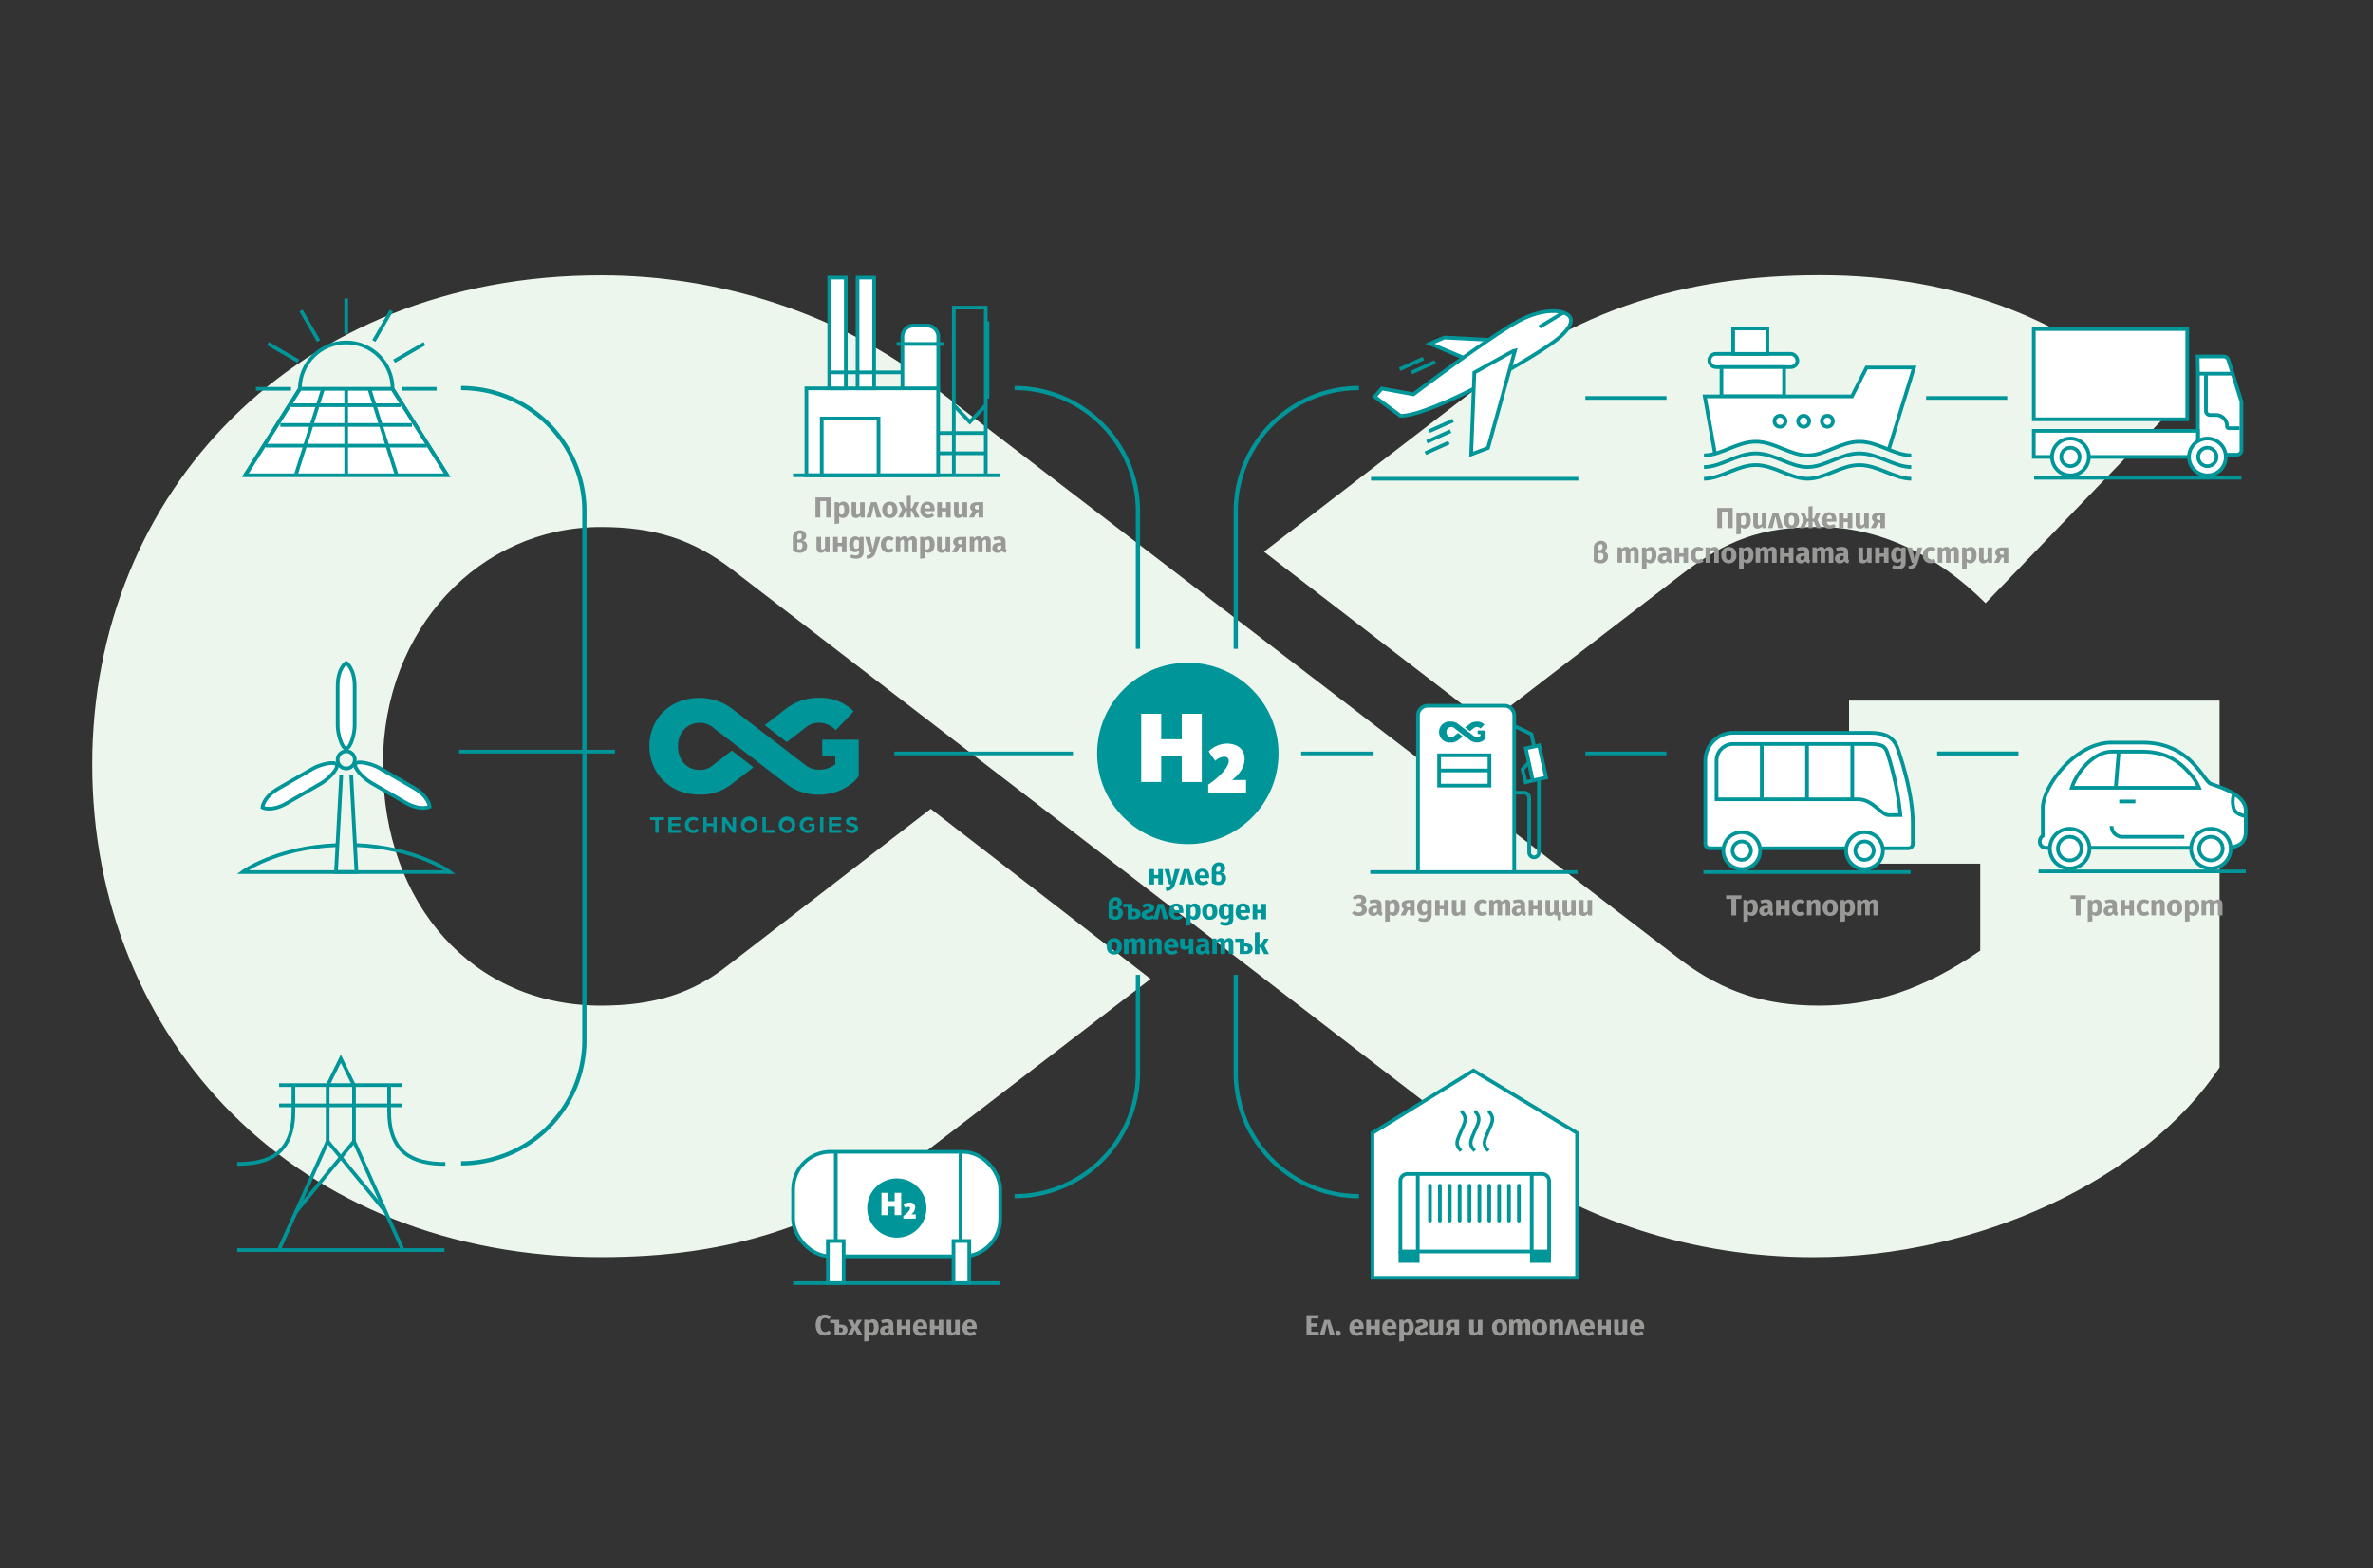 <?xml version="1.0" encoding="UTF-8"?> <svg xmlns="http://www.w3.org/2000/svg" viewBox="0 0 900.61 595.28"><rect x="0" y="0" width="900.61" height="595.28" fill="#333333" stroke="none"/> <defs> <style>.cls-1{fill:#edf6ed;}.cls-2,.cls-3,.cls-4{fill:none;}.cls-2,.cls-4,.cls-5,.cls-8,.cls-9{stroke:#009598;}.cls-2,.cls-4,.cls-5,.cls-8{stroke-miterlimit:10;}.cls-2{stroke-width:1.62px;}.cls-4,.cls-5,.cls-9{stroke-width:1.4px;}.cls-5,.cls-7,.cls-8,.cls-9{fill:#fff;}.cls-6{fill:#009598;}.cls-8{stroke-width:1.3px;}.cls-9{stroke-linecap:round;stroke-linejoin:round;}.cls-10{fill:#999998;}</style> </defs> <title>prilojenie-na-vodorod</title> <g id="Layer_1" data-name="Layer 1"> <path class="cls-1" d="M691,104.43c-52.48,0-92.85,13.46-132.55,44.41L479.72,209.4l84.78,65.26,72.66-55.84C655.33,204.69,668.79,200,690.32,200c22.2,0,44.4,10.09,63.24,28.93l69.3-72C788.55,121.93,742.8,104.43,691,104.43ZM638.51,364.82,352.56,145.48c-34.32-26.24-78.72-41-124.48-41C112.36,104.43,35,187.19,35,290.14c0,104.28,77.38,187,193.1,187,49.12,0,86.8-12.11,124.48-41l84.1-64.59L353.23,307l-76.7,59.21c-13.46,10.76-28.26,15.47-48.45,15.47-48.44,0-82.76-38.35-82.76-91.5,0-51.81,37-90.16,82.76-90.16,20.19,0,35,4.71,49.79,16.14l288.65,222c33,24.89,76,39,121.78,39,62.57,0,125.82-29.6,154.08-72V265.91H701.76v61.9h49.78v33c-21.53,14.8-40.37,20.86-61.22,20.86S654,376.26,638.51,364.82Z"></path> <path class="cls-2" d="M385.07,454a46.8,46.8,0,0,0,46.8-46.8V370"></path> <path class="cls-2" d="M385.07,147.28a46.8,46.8,0,0,1,46.8,46.8v52.19"></path> <path class="cls-2" d="M515.76,454A46.8,46.8,0,0,1,469,407.21V370"></path> <path class="cls-2" d="M515.76,147.28A46.8,46.8,0,0,0,469,194.08v52.19"></path> <rect class="cls-3" x="90.02" y="395.79" width="78.67" height="78.67"></rect> <path class="cls-4" d="M168.69,474.45H90"></path> <polyline class="cls-4" points="152.87 474.45 134.35 433.18 134.35 411.95 129.35 401.82 124.36 411.95 124.36 433.18 105.83 474.45"></polyline> <line class="cls-4" x1="105.93" y1="411.84" x2="152.65" y2="411.84"></line> <line class="cls-4" x1="105.93" y1="419.53" x2="152.65" y2="419.53"></line> <path class="cls-4" d="M111.36,411.84v9.78c0,15.92-8.81,20.15-21.34,20.15"></path> <path class="cls-4" d="M147.68,411.84v9.78c0,15.92,8.8,20.15,21.34,20.15"></path> <line class="cls-4" x1="146.34" y1="459.91" x2="124.35" y2="433.18"></line> <line class="cls-4" x1="134.35" y1="433.18" x2="112.36" y2="459.91"></line> <rect class="cls-3" x="92.07" y="103.04" width="78.67" height="78.67"></rect> <circle class="cls-4" cx="131.4" cy="147.57" r="17.6"></circle> <line class="cls-4" x1="131.4" y1="126.61" x2="131.4" y2="113.29"></line> <line class="cls-4" x1="120.92" y1="129.41" x2="114.26" y2="117.88"></line> <line class="cls-4" x1="113.24" y1="137.09" x2="101.71" y2="130.43"></line> <line class="cls-4" x1="110.44" y1="147.57" x2="97.12" y2="147.57"></line> <line class="cls-4" x1="165.69" y1="147.57" x2="152.37" y2="147.57"></line> <line class="cls-4" x1="161.1" y1="130.43" x2="149.56" y2="137.09"></line> <line class="cls-4" x1="148.55" y1="117.88" x2="141.89" y2="129.41"></line> <polygon class="cls-5" points="148.97 147.57 113.8 147.57 93.07 180.38 169.74 180.38 148.97 147.57"></polygon> <line class="cls-4" x1="110.44" y1="153.8" x2="152.11" y2="153.8"></line> <line class="cls-4" x1="113.8" y1="147.57" x2="93.07" y2="180.38"></line> <line class="cls-4" x1="122.6" y1="147.57" x2="112.24" y2="180.38"></line> <line class="cls-4" x1="131.39" y1="147.57" x2="131.4" y2="180.38"></line> <line class="cls-4" x1="140.18" y1="147.57" x2="150.57" y2="180.38"></line> <line class="cls-4" x1="169.74" y1="180.38" x2="148.97" y2="147.57"></line> <line class="cls-4" x1="100.79" y1="169.16" x2="162" y2="169.16"></line> <line class="cls-4" x1="106.4" y1="161.29" x2="156.38" y2="161.29"></line> <line class="cls-4" x1="174.24" y1="285.27" x2="233.4" y2="285.27"></line> <line class="cls-4" x1="339.42" y1="285.96" x2="407.2" y2="285.96"></line> <line class="cls-4" x1="493.83" y1="285.96" x2="521.32" y2="285.96"></line> <rect class="cls-3" x="300.97" y="408.32" width="78.67" height="78.67"></rect> <path class="cls-4" d="M379.64,487H301"></path> <rect class="cls-5" x="301.01" y="437.16" width="78.6" height="39.69" rx="14.17"></rect> <circle class="cls-6" cx="340.37" cy="458.5" r="11.24"></circle> <path class="cls-7" d="M334.54,452.73H337v3.16h2.55v-3.16h2.48v8.46h-2.48V458H337v3.2h-2.48Z"></path> <path class="cls-7" d="M342.84,461.51c1.52-1,2.55-2.23,2.55-2.93,0-.27-.13-.53-.6-.53a1.76,1.76,0,0,0-1.07.51l-.82-1.16a3.3,3.3,0,0,1,2.26-1,1.94,1.94,0,0,1,2.19,1.88,3.38,3.38,0,0,1-1.57,2.64h1.75v1.61h-4.69Z"></path> <rect class="cls-5" x="314.2" y="471.01" width="5.99" height="15.97"></rect> <rect class="cls-5" x="361.88" y="471.01" width="5.99" height="15.97"></rect> <line class="cls-4" x1="317.2" y1="437.19" x2="317.2" y2="470.45"></line> <line class="cls-4" x1="364.56" y1="437.19" x2="364.56" y2="470.45"></line> <rect class="cls-3" x="300.97" y="102" width="78.67" height="78.67"></rect> <path class="cls-5" d="M342.49,147.77v-20a4.21,4.21,0,0,1,4.2-4.19h5.21a4.21,4.21,0,0,1,4.2,4.19v20Z"></path> <line class="cls-5" x1="340.27" y1="130.55" x2="358.47" y2="130.55"></line> <rect class="cls-5" x="306.05" y="147.4" width="50" height="32.99"></rect> <polygon class="cls-4" points="374.12 153.8 368.06 160.15 361.99 153.8 361.99 116.74 374.12 116.74 374.12 153.8"></polygon> <line class="cls-4" x1="356.1" y1="164.35" x2="374.12" y2="164.35"></line> <line class="cls-4" x1="356.1" y1="172.04" x2="374.12" y2="172.04"></line> <line class="cls-4" x1="361.99" y1="153.8" x2="361.99" y2="180.66"></line> <line class="cls-4" x1="374.12" y1="153.8" x2="374.12" y2="180.66"></line> <rect class="cls-5" x="314.72" y="105.34" width="6.29" height="42.06"></rect> <rect class="cls-5" x="325.46" y="105.34" width="6.29" height="42.06"></rect> <line class="cls-5" x1="314.72" y1="141.33" x2="342.49" y2="141.33"></line> <rect class="cls-5" x="311.87" y="158.84" width="21.55" height="21.55"></rect> <line class="cls-5" x1="379.64" y1="180.39" x2="300.97" y2="180.39"></line> <rect class="cls-3" x="520.07" y="252.3" width="78.67" height="78.67"></rect> <path class="cls-4" d="M584.05,295.11V323.4h0a1.85,1.85,0,1,1-3.69,0V302.72a1.85,1.85,0,0,0-1.85-1.85h-4.84"></path> <polyline class="cls-4" points="573.66 275.04 581.22 278.64 582.6 285.03"></polyline> <path class="cls-4" d="M580.92,288.76c-.12,0-3.09,3.24-3.09,3.24l1.21,4.88,3.51-.82"></path> <polygon class="cls-5" points="581.71 296.23 579.07 284.04 584.13 282.93 586.78 295.11 581.71 296.23"></polygon> <path class="cls-5" d="M538.15,331V271.55a3.7,3.7,0,0,1,3.69-3.69H571a3.7,3.7,0,0,1,3.69,3.69V331"></path> <rect class="cls-4" x="546.18" y="286.67" width="19.11" height="11.5"></rect> <line class="cls-4" x1="546.18" y1="292.42" x2="565.29" y2="292.42"></line> <path class="cls-6" d="M560.56,273.88a4.35,4.35,0,0,0-2.82.94l-1.67,1.29,1.8,1.39,1.55-1.19a1.61,1.61,0,0,1,1.13-.4,1.88,1.88,0,0,1,1.34.62l1.47-1.54A3.81,3.81,0,0,0,560.56,273.88Zm-1.11,5.53-6.08-4.66a4.36,4.36,0,0,0-2.65-.87,4,4,0,1,0,0,7.92,4.07,4.07,0,0,0,2.65-.87l1.79-1.37-1.78-1.38-1.63,1.26a1.52,1.52,0,0,1-1,.33,1.79,1.79,0,0,1-1.76-1.94,1.82,1.82,0,0,1,1.76-1.92,1.61,1.61,0,0,1,1.06.34l6.14,4.72a4.28,4.28,0,0,0,2.58.83,4.08,4.08,0,0,0,3.28-1.53v-3h-3v1.32h1.06v.7a2.23,2.23,0,0,1-1.3.44A1.67,1.67,0,0,1,559.45,279.41Z"></path> <path class="cls-4" d="M598.74,331H520.07"></path> <rect class="cls-3" x="520.34" y="103.04" width="78.67" height="78.67"></rect> <path class="cls-4" d="M599,181.71H520.34"></path> <polygon class="cls-5" points="570.23 129.26 548.17 128.1 542.7 130.43 557.68 136.72 570.23 129.26"></polygon> <path class="cls-5" d="M536.42,149.65l-12-2.19-2.7,3.11,9.78,7.26c12.54,0,53.58-23.67,60.63-30,3-2.72,5-5.53,3.67-7.59-1.75-2.69-9.82-3.58-19.42,1.56C565.67,127.54,536.42,149.65,536.42,149.65Z"></path> <path class="cls-5" d="M575,132.93c-.46.06-15.44,8.46-15.44,8.46l-1.21,31.05,6.39-2.41Z"></path> <line class="cls-5" x1="593.31" y1="118.65" x2="584.32" y2="124.09"></line> <line class="cls-5" x1="544.69" y1="137.34" x2="535.7" y2="141.39"></line> <line class="cls-5" x1="540.19" y1="136.09" x2="531.2" y2="140.14"></line> <line class="cls-5" x1="551.46" y1="159.6" x2="542.46" y2="163.64"></line> <line class="cls-5" x1="550.53" y1="163.64" x2="541.54" y2="167.69"></line> <line class="cls-5" x1="549.93" y1="167.98" x2="540.94" y2="172.03"></line> <line class="cls-4" x1="374.76" y1="121.92" x2="374.76" y2="151.26"></line> <path class="cls-2" d="M175,147.28a46.8,46.8,0,0,1,46.8,46.8V394.73A46.8,46.8,0,0,1,175,441.54"></path> <rect class="cls-3" x="246.44" y="250.13" width="79.46" height="79.46"></rect> <path class="cls-6" d="M311,264.86a19.84,19.84,0,0,0-13,4.37l-7.75,6,8.35,6.43,7.15-5.5a7.49,7.49,0,0,1,5.23-1.85,8.88,8.88,0,0,1,6.22,2.84L324,270A17.64,17.64,0,0,0,311,264.86Zm-5.16,25.63L277.7,268.9a20.32,20.32,0,0,0-12.25-4c-11.39,0-19,8.15-19,18.28s7.62,18.41,19,18.41a18.77,18.77,0,0,0,12.25-4l8.28-6.36-8.22-6.36-7.54,5.83a7.12,7.12,0,0,1-4.77,1.52c-4.77,0-8.15-3.77-8.15-9s3.65-8.87,8.15-8.87a7.42,7.42,0,0,1,4.9,1.58l28.4,21.86a20,20,0,0,0,12,3.84c6.16,0,12.38-2.92,15.16-7.09V280.75H312.06v6.1H317v3.24a10.11,10.11,0,0,1-6,2.05A8,8,0,0,1,305.84,290.49Z"></path> <path class="cls-6" d="M248.67,311.26h-2v-1.1H252v1.1h-2v4.83h-1.28Z"></path> <path class="cls-6" d="M253.65,310.16h4.64v1.1h-3.36v1.21h3.18v1.09h-3.18V315h3.48v1.09h-4.76Z"></path> <path class="cls-6" d="M259.94,313.12a3,3,0,0,1,3.13-3.05,3.1,3.1,0,0,1,2.07.75l-.78.86a1.82,1.82,0,0,0-1.22-.44,1.9,1.9,0,0,0-.05,3.79,1.88,1.88,0,0,0,1.42-.61l.8.9a3.2,3.2,0,0,1-2.24.87A3,3,0,0,1,259.94,313.12Z"></path> <path class="cls-6" d="M266.93,310.16h1.28v2.32h2.54v-2.32H272v5.93h-1.28v-2.51h-2.54v2.51h-1.28Z"></path> <path class="cls-6" d="M274.12,310.16h1.23l2,2.82c.33.45.7,1.09.7,1.09v-3.91h1.28v5.93h-1.23l-2-2.7c-.39-.54-.76-1.17-.76-1.17v3.87h-1.28Z"></path> <path class="cls-6" d="M281.24,313.13a3.14,3.14,0,1,1,3.14,3.06A3,3,0,0,1,281.24,313.13Zm4.94,0a1.8,1.8,0,1,0-1.79,1.9A1.81,1.81,0,0,0,286.18,313.13Z"></path> <path class="cls-6" d="M289.39,310.16h1.28V315h3.43v1.09h-4.71Z"></path> <path class="cls-6" d="M295.55,313.13a3.14,3.14,0,1,1,3.13,3.06A3,3,0,0,1,295.55,313.13Zm4.94,0a1.81,1.81,0,1,0-1.8,1.9A1.81,1.81,0,0,0,300.49,313.13Z"></path> <path class="cls-6" d="M303.48,313.13a3,3,0,0,1,3.13-3.06,3.25,3.25,0,0,1,2.11.76l-.8.87a1.89,1.89,0,1,0-1.28,3.33,1.85,1.85,0,0,0,1.36-.59v-.87h-1v-.93h2.17v2.3a3.17,3.17,0,0,1-5.69-1.81Z"></path> <path class="cls-6" d="M311.23,310.16h1.28v5.93h-1.28Z"></path> <path class="cls-6" d="M314.6,310.16h4.64v1.1h-3.36v1.21h3.19v1.09h-3.19V315h3.49v1.09H314.6Z"></path> <path class="cls-6" d="M320.85,315.39l.46-1a3.09,3.09,0,0,0,1.95.65c.5,0,1.1-.23,1.1-.7s-.53-.57-1.05-.7c-1.11-.26-2.25-.63-2.25-1.87s1.07-1.71,2.2-1.71a3.76,3.76,0,0,1,2.17.63l-.47,1a3.15,3.15,0,0,0-1.7-.47c-.31,0-.89.12-.89.56s.43.53,1,.66c1.05.25,2.32.64,2.32,1.91s-1.25,1.84-2.44,1.84A3.48,3.48,0,0,1,320.85,315.39Z"></path> <line class="cls-4" x1="601.7" y1="285.96" x2="632.47" y2="285.96"></line> <line class="cls-4" x1="735.22" y1="285.96" x2="765.98" y2="285.96"></line> <line class="cls-4" x1="601.7" y1="151.04" x2="632.47" y2="151.04"></line> <line class="cls-4" x1="731.02" y1="151.04" x2="761.79" y2="151.04"></line> <circle class="cls-6" cx="450.81" cy="285.96" r="34.42"></circle> <path class="cls-7" d="M433.11,270.9h7.6v9.68h7.8V270.9h7.6v25.92h-7.6V287h-7.8v9.8h-7.6Z"></path> <path class="cls-7" d="M458.55,297.82c4.64-3.12,7.8-6.84,7.8-9,0-.8-.4-1.6-1.84-1.6a5.37,5.37,0,0,0-3.28,1.56l-2.52-3.56a10.16,10.16,0,0,1,6.92-3c3.2,0,6.72,1.56,6.72,5.76,0,3.08-1.84,5.88-4.8,8.08h5.36V301H458.55Z"></path> <path class="cls-6" d="M439.58,333.38H438v2.33h-1.74v-5.85H438v2.24h1.6v-2.24h1.74v5.85h-1.74Z"></path> <path class="cls-6" d="M445.9,335.72a3.26,3.26,0,0,1-3.29,2.43l-.19-1.22c1.15-.15,1.56-.48,1.88-1.22h-.59l-1.78-5.85h1.84l1.05,4.73,1.14-4.73h1.8Z"></path> <path class="cls-6" d="M449.27,329.86h2.06l1.88,5.85h-1.89l-1-4.53-1.08,4.53h-1.77Z"></path> <path class="cls-6" d="M458.89,333.3h-3.61c.11,1,.61,1.33,1.32,1.33a2.41,2.41,0,0,0,1.4-.52l.71,1a3.59,3.59,0,0,1-2.27.81,2.76,2.76,0,0,1-2.94-3.08c0-1.75,1-3.13,2.73-3.13s2.69,1.1,2.69,3C458.92,332.86,458.91,333.12,458.89,333.3Zm-1.67-1.13c0-.79-.26-1.34-1-1.34s-.91.36-1,1.42h2Z"></path> <path class="cls-6" d="M465.32,333.32a2.59,2.59,0,0,1-2.86,2.57,4.66,4.66,0,0,1-2.55-.75v-5a2.6,2.6,0,0,1,2.66-2.82,2.21,2.21,0,0,1,2.41,2.14,1.8,1.8,0,0,1-1.63,1.83A1.89,1.89,0,0,1,465.32,333.32Zm-3.74-3.4v.92h.68c.66,0,1-.42,1-1.22s-.26-1-.76-1S461.58,329,461.58,329.92Zm2,3.32c0-1-.44-1.29-1.2-1.29h-.78v2.47a2.14,2.14,0,0,0,.89.2C463.12,334.62,463.56,334.19,463.56,333.24Z"></path> <path class="cls-6" d="M426.15,346.52a2.59,2.59,0,0,1-2.86,2.57,4.66,4.66,0,0,1-2.55-.75v-5a2.59,2.59,0,0,1,2.66-2.81,2.2,2.2,0,0,1,2.41,2.13,1.8,1.8,0,0,1-1.63,1.83A1.89,1.89,0,0,1,426.15,346.52Zm-3.74-3.4V344h.68c.66,0,1-.42,1-1.22s-.26-1-.76-1S422.41,342.21,422.41,343.12Zm2,3.32c0-1-.44-1.29-1.2-1.29h-.78v2.47a2.15,2.15,0,0,0,.9.2C424,347.82,424.39,347.39,424.39,346.44Z"></path> <path class="cls-6" d="M432.89,346.9c0,1.35-1.06,2-2.48,2H428v-4.6h-1.69v-1.25h3.43v1.81h.42C432.08,344.88,432.89,345.59,432.89,346.9Zm-1.77,0c0-.57-.25-.88-1-.88h-.39v1.77h.48A.79.79,0,0,0,431.12,346.87Z"></path> <path class="cls-6" d="M438,344.66c0,1-.6,1.43-1.76,1.76s-1.2.48-1.2.86.32.57.77.57a2.61,2.61,0,0,0,1.53-.56l.84.93a3.6,3.6,0,0,1-2.43.87c-1.41,0-2.5-.71-2.5-1.89s.68-1.51,1.84-1.84,1.16-.46,1.16-.79-.21-.45-.68-.45a2.72,2.72,0,0,0-1.46.44l-.64-1a3.8,3.8,0,0,1,2.28-.71C437.15,342.88,438,343.66,438,344.66Z"></path> <path class="cls-6" d="M439.46,343.06h2.06l1.88,5.85h-1.89l-1-4.53-1.08,4.53h-1.77Z"></path> <path class="cls-6" d="M449.08,346.5h-3.61c.11,1,.6,1.33,1.32,1.33a2.41,2.41,0,0,0,1.4-.52l.71,1a3.59,3.59,0,0,1-2.28.81,2.76,2.76,0,0,1-2.93-3.08c0-1.75.95-3.13,2.73-3.13s2.69,1.1,2.69,3C449.11,346.06,449.1,346.32,449.08,346.5Zm-1.67-1.13c0-.79-.26-1.34-1-1.34s-.91.37-1,1.42h2Z"></path> <path class="cls-6" d="M455.58,346c0,1.8-.88,3.12-2.32,3.12a1.84,1.84,0,0,1-1.42-.6v2.67l-1.74.19v-8.29h1.53l.09.65a2.11,2.11,0,0,1,1.68-.83C454.91,342.88,455.58,344.08,455.58,346Zm-1.81,0c0-1.45-.35-1.84-.93-1.84a1.21,1.21,0,0,0-1,.68v2.47a1,1,0,0,0,.88.52C453.37,347.82,453.77,347.3,453.77,346Z"></path> <path class="cls-6" d="M462,346a2.78,2.78,0,0,1-2.86,3.1c-1.77,0-2.86-1.14-2.86-3.11a2.78,2.78,0,0,1,2.86-3.1C460.93,342.88,462,344,462,346Zm-3.91,0c0,1.3.35,1.84,1.05,1.84s1.06-.56,1.06-1.83-.35-1.84-1.06-1.84S458.09,344.71,458.09,346Z"></path> <path class="cls-6" d="M468.06,343.06v5.63c0,1.79-1.07,2.66-2.9,2.66a4.56,4.56,0,0,1-2.26-.57l.53-1.08a3.54,3.54,0,0,0,1.58.37c.91,0,1.32-.35,1.32-1.18v-.73a1.9,1.9,0,0,1-1.52.71c-1.5,0-2.25-1.23-2.25-3s.95-3,2.35-3a2,2,0,0,1,1.55.69l.1-.51Zm-1.73,3.9v-2.32a1.24,1.24,0,0,0-.95-.5c-.63,0-1,.53-1,1.73s.39,1.73,1,1.73A1.17,1.17,0,0,0,466.33,347Z"></path> <path class="cls-6" d="M474.4,346.5h-3.61c.11,1,.61,1.33,1.32,1.33a2.39,2.39,0,0,0,1.4-.52l.71,1a3.59,3.59,0,0,1-2.27.81A2.76,2.76,0,0,1,469,346c0-1.75,1-3.13,2.73-3.13s2.69,1.1,2.69,3C474.43,346.06,474.42,346.32,474.4,346.5Zm-1.67-1.13c0-.79-.26-1.34-1-1.34s-.91.37-1,1.42h2Z"></path> <path class="cls-6" d="M478.77,346.58h-1.61v2.33h-1.74v-5.85h1.74v2.24h1.61v-2.24h1.74v5.85h-1.74Z"></path> <path class="cls-6" d="M425.74,359.19a2.78,2.78,0,0,1-2.86,3.1c-1.78,0-2.86-1.14-2.86-3.11a2.78,2.78,0,0,1,2.86-3.1C424.66,356.08,425.74,357.22,425.74,359.19Zm-3.92,0c0,1.3.35,1.84,1.06,1.84s1.05-.57,1.05-1.83-.35-1.84-1.05-1.84S421.82,357.91,421.82,359.18Z"></path> <path class="cls-6" d="M434.54,357.84v4.26H432.8v-4c0-.61-.22-.78-.49-.78s-.63.28-.89.76v4h-1.73v-4c0-.61-.24-.78-.5-.78s-.64.28-.89.76v4h-1.74v-5.84h1.51l.13.7a2,2,0,0,1,1.69-.88,1.4,1.4,0,0,1,1.38.92,2,2,0,0,1,1.75-.92C433.92,356.08,434.54,356.73,434.54,357.84Z"></path> <path class="cls-6" d="M440.85,357.84v4.26h-1.74v-4c0-.61-.21-.78-.55-.78s-.71.28-1,.76v4h-1.74v-5.84h1.51l.13.71a2.18,2.18,0,0,1,1.78-.89A1.55,1.55,0,0,1,440.85,357.84Z"></path> <path class="cls-6" d="M447.19,359.7h-3.61c.11,1,.6,1.33,1.32,1.33a2.41,2.41,0,0,0,1.4-.52l.71,1a3.59,3.59,0,0,1-2.28.81,2.76,2.76,0,0,1-2.93-3.08c0-1.75.95-3.13,2.72-3.13s2.7,1.1,2.7,3C447.22,359.26,447.21,359.52,447.19,359.7Zm-1.68-1.13c0-.79-.25-1.34-.94-1.34s-.92.36-1,1.42h1.94Z"></path> <path class="cls-6" d="M452.92,356.26v5.84h-1.74v-2.18a2.57,2.57,0,0,1-1.63.56c-1.15,0-1.68-.72-1.68-1.82v-2.4h1.74v2.18c0,.56.22.75.59.75a1.54,1.54,0,0,0,1-.37v-2.56Z"></path> <path class="cls-6" d="M459.29,361.13l-.37,1.13a1.5,1.5,0,0,1-1.41-.84,2,2,0,0,1-1.76.87,1.76,1.76,0,0,1-1.9-1.82c0-1.28,1-2,2.74-2h.59v-.26c0-.69-.27-.9-1-.9a5.17,5.17,0,0,0-1.52.31l-.4-1.14a6.49,6.49,0,0,1,2.2-.43c1.69,0,2.42.71,2.42,2.07v2.26C458.89,360.86,459,361,459.29,361.13Zm-2.11-.63v-1.05h-.42c-.8,0-1.17.28-1.17.86s.24.74.67.74A1,1,0,0,0,457.18,360.5Z"></path> <path class="cls-6" d="M468.08,357.84v4.26h-1.74v-4c0-.61-.22-.78-.49-.78s-.63.28-.89.76v4h-1.74v-4c0-.61-.23-.78-.49-.78s-.64.28-.89.76v4H460.1v-5.84h1.51l.13.7a2,2,0,0,1,1.69-.88,1.4,1.4,0,0,1,1.38.92,2,2,0,0,1,1.75-.92C467.46,356.08,468.08,356.73,468.08,357.84Z"></path> <path class="cls-6" d="M475.39,360.1c0,1.34-1.06,2-2.48,2H470.5v-4.59h-1.69v-1.25h3.43v1.81h.42C474.59,358.08,475.39,358.79,475.39,360.1Zm-1.77,0c0-.57-.24-.88-1-.88h-.39V361h.49A.79.79,0,0,0,473.62,360.07Z"></path> <path class="cls-6" d="M479.91,359l1.68,3.13h-1.83l-1.28-2.5H478v2.5h-1.73v-8.16l1.73-.17v4.77h.55l1.26-2.28h1.67Z"></path> <rect class="cls-3" x="647.28" y="252.3" width="78.67" height="78.67"></rect> <path class="cls-4" d="M725.14,331H646.47"></path> <path class="cls-5" d="M647.21,320.29V288.67a10.56,10.56,0,0,1,10.53-10.53h51.53c5.71,0,9.32,1.15,11.07,6.31s5.61,17.6,5.61,27.81v8a1.7,1.7,0,0,1-1.71,1.71H648.91A1.7,1.7,0,0,1,647.21,320.29Z"></path> <path class="cls-5" d="M721.25,309.35a113.77,113.77,0,0,0-4.94-23.54c-.81-2.38-1.71-3.42-7-3.42H657.74a6.29,6.29,0,0,0-6.28,6.28v14.71h53.73c5.6,0,8.74,6,11.65,6Z"></path> <circle class="cls-5" cx="661.04" cy="322.86" r="6.99"></circle> <circle class="cls-5" cx="661.04" cy="322.86" r="3.5"></circle> <circle class="cls-5" cx="707.63" cy="322.86" r="6.99"></circle> <circle class="cls-5" cx="707.63" cy="322.86" r="3.5"></circle> <line class="cls-5" x1="668.63" y1="282.64" x2="668.63" y2="303.87"></line> <line class="cls-5" x1="685.81" y1="282.64" x2="685.81" y2="303.87"></line> <line class="cls-5" x1="702.98" y1="282.64" x2="702.98" y2="303.87"></line> <line class="cls-4" x1="735.21" y1="285.96" x2="765.97" y2="285.96"></line> <polygon class="cls-5" points="559.21 406.32 598.54 430.02 598.54 484.98 520.88 484.98 520.88 430.02 559.21 406.32"></polygon> <path class="cls-8" d="M554.53,421.67c2.8,2.84,1.07,4.91,0,7.56-1.38,3.44-2.62,5,0,7.55"></path> <path class="cls-8" d="M559.72,421.67c2.8,2.84,1.07,4.91,0,7.56-1.39,3.44-2.62,5,0,7.55"></path> <path class="cls-8" d="M564.9,421.67c2.8,2.84,1.07,4.91,0,7.56-1.38,3.44-2.62,5,0,7.55"></path> <path class="cls-5" d="M574.12,445.57h11.13a2.69,2.69,0,0,1,2.68,2.8V475H531.48V448.37a2.69,2.69,0,0,1,2.68-2.8h40Z"></path> <line class="cls-9" x1="581.33" y1="446.45" x2="581.33" y2="474.99"></line> <polyline class="cls-6" points="588.62 474.99 588.62 479.3 580.67 479.3 580.67 474.99"></polyline> <polyline class="cls-6" points="530.79 474.99 530.79 479.3 538.76 479.3 538.76 474.99"></polyline> <line class="cls-9" x1="538.08" y1="446.45" x2="538.08" y2="474.99"></line> <line class="cls-9" x1="542.72" y1="450.03" x2="542.72" y2="463.28"></line> <line class="cls-9" x1="546.47" y1="450.03" x2="546.47" y2="463.28"></line> <line class="cls-9" x1="550.22" y1="450.03" x2="550.22" y2="463.28"></line> <line class="cls-9" x1="553.96" y1="450.03" x2="553.96" y2="463.28"></line> <line class="cls-9" x1="557.71" y1="450.03" x2="557.71" y2="463.28"></line> <line class="cls-9" x1="561.46" y1="450.03" x2="561.46" y2="463.28"></line> <line class="cls-9" x1="565.21" y1="450.03" x2="565.21" y2="463.28"></line> <line class="cls-9" x1="568.95" y1="450.03" x2="568.95" y2="463.28"></line> <line class="cls-9" x1="572.7" y1="450.03" x2="572.7" y2="463.28"></line> <line class="cls-9" x1="576.45" y1="450.03" x2="576.45" y2="463.28"></line> <rect class="cls-3" x="646.69" y="103.04" width="78.67" height="78.67"></rect> <rect class="cls-5" x="648.71" y="134.31" width="33.45" height="5.03" rx="2.51"></rect> <rect class="cls-5" x="653.34" y="139.33" width="23.77" height="11.1"></rect> <rect class="cls-5" x="657.78" y="124.67" width="12.99" height="9.64"></rect> <polyline class="cls-7" points="650.87 172.08 646.99 150.44 702.86 150.44 708.42 139.49 726.41 139.49 716.81 170.66 714.76 169.84 711.5 168.66 708.04 167.83 703.64 167.64 699.36 168.85 693.53 171.12 689.09 172.49 686.02 172.83 681.33 172.08 677.11 170.24 671.49 168.66 666.36 167.64 661.68 168.33 657.24 169.87 654.06 171.13 650.87 172.08"></polyline> <path class="cls-4" d="M725.36,181.71c-6.43,0-12.64-5.19-19.67-5.19s-13,5.19-19.66,5.19-12.6-5.19-19.67-5.19-13.15,5.19-19.67,5.19"></path> <path class="cls-4" d="M725.36,177.27c-6.43,0-12.64-5.19-19.67-5.19s-13,5.19-19.66,5.19-12.6-5.19-19.67-5.19-13.15,5.19-19.67,5.19"></path> <path class="cls-4" d="M725.36,172.83c-6.43,0-12.64-5.19-19.67-5.19s-13,5.19-19.66,5.19-12.6-5.19-19.67-5.19-13.15,5.19-19.67,5.19"></path> <circle class="cls-5" cx="675.56" cy="159.88" r="2.1"></circle> <circle class="cls-5" cx="684.54" cy="159.88" r="2.1"></circle> <circle class="cls-5" cx="693.53" cy="159.88" r="2.1"></circle> <polyline class="cls-4" points="650.87 172.08 646.99 150.44 702.86 150.44 708.42 139.49 726.41 139.49 716.81 170.66"></polyline> <rect class="cls-3" x="92.07" y="252.3" width="78.67" height="78.67"></rect> <circle class="cls-4" cx="131.4" cy="288.4" r="3.27"></circle> <path class="cls-4" d="M134.67,320.72C158,321.54,170.74,331,170.74,331H92.07s12.65-9.38,35.91-10.24"></path> <polyline class="cls-4" points="133.29 294.06 135.29 330.97 127.52 330.97 129.52 294.06"></polyline> <path class="cls-5" d="M128.16,275.41v-15c0-6.86,3.22-8.87,3.22-8.87h0s3.22,2.12,3.22,8.87v15c0,3.29-1.61,8.68-3.22,8.68S128.16,278.58,128.16,275.41Z"></path> <path class="cls-5" d="M144,291.49,157,299c5.94,3.43,6.08,7.22,6.08,7.22h0s-3.45,1.73-9.29-1.64l-13-7.51c-2.85-1.65-6.71-5.73-5.9-7.13S141.21,289.91,144,291.49Z"></path> <path class="cls-5" d="M121.9,297.32l-13,7.51c-5.94,3.43-9.3,1.65-9.3,1.65h0s.23-3.85,6.08-7.22l13-7.51c2.85-1.65,8.32-2.95,9.12-1.55S124.65,295.74,121.9,297.32Z"></path> <rect class="cls-3" x="771.99" y="102.67" width="78.67" height="78.67"></rect> <path class="cls-4" d="M850.66,181.34H772"></path> <rect class="cls-3" x="772.03" y="102.87" width="78.67" height="78.67"></rect> <rect class="cls-5" x="771.87" y="124.89" width="58.25" height="34.24"></rect> <path class="cls-5" d="M834.16,141.28l-.11-6h9.84a1.9,1.9,0,0,1,1.82,1.34l4.85,15.48a2.2,2.2,0,0,1,.12.62v18.17a1.69,1.69,0,0,1-1.69,1.7H834.16Z"></path> <line class="cls-5" x1="847.35" y1="141.82" x2="834.05" y2="141.82"></line> <path class="cls-5" d="M837.21,141.82v14a1.57,1.57,0,0,0,1.69,1.7h2.46a4.21,4.21,0,0,1,3.84,4.31.67.67,0,0,0,.67.68H850"></path> <rect class="cls-5" x="771.87" y="163.53" width="62.3" height="9.89"></rect> <circle class="cls-5" cx="785.78" cy="173.43" r="6.99"></circle> <circle class="cls-5" cx="785.78" cy="173.43" r="3.5"></circle> <circle class="cls-5" cx="837.76" cy="173.43" r="6.99"></circle> <circle class="cls-5" cx="837.76" cy="173.43" r="3.5"></circle> <path class="cls-4" d="M852.34,330.73H773.67"></path> <rect class="cls-3" x="773.71" y="252.06" width="78.67" height="78.67"></rect> <path class="cls-5" d="M775.29,317.24V306.63c0-8,12.13-24.78,26.12-24.78h11.66c18.5,0,23,14.56,26,15.64,4.54,1.61,13.24,4.32,13.24,10.16v8c0,3.81-2,6.13-8.29,6.13H776.41a2.27,2.27,0,0,1-2.26-2.26A2.53,2.53,0,0,1,775.29,317.24Z"></path> <circle class="cls-5" cx="785.5" cy="322.08" r="7.53"></circle> <circle class="cls-5" cx="785.5" cy="322.08" r="4.48"></circle> <circle class="cls-5" cx="839.1" cy="322.08" r="7.53"></circle> <circle class="cls-5" cx="839.1" cy="322.08" r="4.48"></circle> <path class="cls-5" d="M786.31,299c1.69-5.68,8.18-13.72,15.19-13.72H813c8.92,0,13.84,3.59,17.53,7.66a18.87,18.87,0,0,1,4.06,6.06Z"></path> <line class="cls-5" x1="804.31" y1="304.2" x2="810.43" y2="304.2"></line> <line class="cls-5" x1="804.08" y1="285.43" x2="802.96" y2="299.28"></line> <path class="cls-5" d="M829,317.62h-23.3a4.1,4.1,0,0,1-4.31-4.12"></path> <path class="cls-4" d="M847.74,301.7a9.19,9.19,0,0,0,.1,5.4c1,2.3,4.5,2.64,4.5,2.64"></path> </g> <g id="Text"> <path class="cls-10" d="M315.38,196.43h-1.81v-6.24h-2.26v6.24H309.5V188.8h5.88Z"></path> <path class="cls-10" d="M322.24,193.49c0,1.8-.88,3.12-2.32,3.12a1.81,1.81,0,0,1-1.42-.6v2.67l-1.74.19v-8.28h1.53l.09.64a2.11,2.11,0,0,1,1.68-.83C321.57,190.4,322.24,191.6,322.24,193.49Zm-1.8,0c0-1.45-.35-1.83-.94-1.83a1.2,1.2,0,0,0-1,.68v2.46a1,1,0,0,0,.88.52C320,195.34,320.44,194.82,320.44,193.51Z"></path> <path class="cls-10" d="M328.17,196.43h-1.51l-.07-.74a2,2,0,0,1-1.77.92c-1.09,0-1.63-.7-1.63-1.83v-4.19h1.74v4c0,.59.19.77.56.77a1.13,1.13,0,0,0,.94-.68v-4.06h1.74Z"></path> <path class="cls-10" d="M330.61,190.59h2.06l1.88,5.84h-1.89l-1-4.52-1.07,4.52h-1.78Z"></path> <path class="cls-10" d="M340.56,193.51a2.78,2.78,0,0,1-2.86,3.1c-1.77,0-2.86-1.14-2.86-3.11a2.78,2.78,0,0,1,2.86-3.1C339.48,190.4,340.56,191.54,340.56,193.51Zm-3.92,0c0,1.3.35,1.84,1.06,1.84s1.05-.56,1.05-1.83-.35-1.83-1.05-1.83S336.64,192.24,336.64,193.5Z"></path> <path class="cls-10" d="M347.53,193.3l1.48,3.13h-1.78l-1.06-2.5h-.5v2.5h-1.48v-2.5h-.5l-1.08,2.5h-1.76l1.49-3.13L341,190.59h1.65l1,2.3h.52v-4.63l1.48-.16v4.79h.53l1-2.3h1.64Z"></path> <path class="cls-10" d="M354.69,194h-3.61c.11,1,.61,1.33,1.32,1.33a2.36,2.36,0,0,0,1.4-.52l.72,1a3.64,3.64,0,0,1-2.28.81,2.76,2.76,0,0,1-2.94-3.08c0-1.75,1-3.13,2.73-3.13s2.69,1.1,2.69,3C354.72,193.58,354.71,193.84,354.69,194ZM353,192.9c0-.8-.25-1.35-.95-1.35s-.91.37-1,1.42H353Z"></path> <path class="cls-10" d="M359.06,194.11h-1.61v2.32h-1.74v-5.84h1.74v2.23h1.61v-2.23h1.74v5.84h-1.74Z"></path> <path class="cls-10" d="M367.05,196.43h-1.51l-.08-.74a2,2,0,0,1-1.77.92c-1.09,0-1.63-.7-1.63-1.83v-4.19h1.74v4c0,.59.2.77.56.77a1.16,1.16,0,0,0,.95-.68v-4.06h1.74Z"></path> <path class="cls-10" d="M373.16,190.59v5.84h-1.74v-2h-.75l-1.05,2h-1.86L369.1,194a1.6,1.6,0,0,1-.9-1.49c0-1.26,1-1.9,2.73-1.9Zm-1.74,2.77V191.7h-.5c-.64,0-.95.3-.95.8a.79.79,0,0,0,.91.86Z"></path> <path class="cls-10" d="M306.33,207.24a2.59,2.59,0,0,1-2.86,2.57,4.74,4.74,0,0,1-2.56-.74v-5a2.59,2.59,0,0,1,2.66-2.81,2.21,2.21,0,0,1,2.41,2.13,1.8,1.8,0,0,1-1.62,1.83A1.91,1.91,0,0,1,306.33,207.24Zm-3.74-3.4v.93h.67c.66,0,1-.42,1-1.23s-.25-1-.76-1S302.59,202.93,302.59,203.84Zm2,3.32c0-1-.43-1.28-1.19-1.28h-.78v2.46a2.1,2.1,0,0,0,.89.2C304.13,208.54,304.56,208.11,304.56,207.16Z"></path> <path class="cls-10" d="M314.86,209.63h-1.51l-.07-.74a2,2,0,0,1-1.77.92c-1.09,0-1.63-.7-1.63-1.83v-4.19h1.74v4c0,.59.19.77.56.77a1.13,1.13,0,0,0,.94-.68v-4.06h1.74Z"></path> <path class="cls-10" d="M319.55,207.31h-1.61v2.32H316.2v-5.84h1.74V206h1.61v-2.23h1.74v5.84h-1.74Z"></path> <path class="cls-10" d="M327.78,203.79v5.62c0,1.79-1.08,2.66-2.91,2.66a4.48,4.48,0,0,1-2.25-.57l.52-1.08a3.54,3.54,0,0,0,1.58.37c.91,0,1.32-.35,1.32-1.17v-.74a1.87,1.87,0,0,1-1.52.71c-1.5,0-2.25-1.23-2.25-3s1-3,2.35-3a2,2,0,0,1,1.55.69l.1-.5ZM326,207.68v-2.32a1.22,1.22,0,0,0-1-.5c-.63,0-1,.53-1,1.73s.39,1.73,1,1.73A1.17,1.17,0,0,0,326,207.68Z"></path> <path class="cls-10" d="M332.32,209.64a3.26,3.26,0,0,1-3.29,2.43l-.19-1.22c1.15-.14,1.56-.47,1.88-1.22h-.59l-1.78-5.84h1.84l1.05,4.73,1.14-4.73h1.8Z"></path> <path class="cls-10" d="M339.24,204.31l-.75,1a1.75,1.75,0,0,0-1.11-.42c-.75,0-1.18.51-1.18,1.82s.46,1.69,1.15,1.69a1.92,1.92,0,0,0,1.13-.4l.76,1.08a3,3,0,0,1-2,.69,2.78,2.78,0,0,1-2.9-3.05,2.85,2.85,0,0,1,2.86-3.16A3,3,0,0,1,339.24,204.31Z"></path> <path class="cls-10" d="M347.94,205.36v4.27H346.2v-4c0-.62-.22-.78-.48-.78s-.64.27-.89.75v4h-1.74v-4c0-.62-.23-.78-.5-.78s-.64.27-.89.75v4H340v-5.84h1.51l.13.69a2,2,0,0,1,1.7-.88,1.4,1.4,0,0,1,1.37.92,2.06,2.06,0,0,1,1.75-.92C347.32,203.6,347.94,204.25,347.94,205.36Z"></path> <path class="cls-10" d="M354.69,206.69c0,1.8-.88,3.12-2.32,3.12a1.81,1.81,0,0,1-1.42-.6v2.67l-1.74.19v-8.28h1.53l.09.65a2.09,2.09,0,0,1,1.68-.84C354,203.6,354.69,204.8,354.69,206.69Zm-1.8,0c0-1.45-.35-1.83-.94-1.83a1.2,1.2,0,0,0-1,.68V208a1,1,0,0,0,.88.52C352.48,208.54,352.89,208,352.89,206.71Z"></path> <path class="cls-10" d="M360.62,209.63h-1.51l-.07-.74a2,2,0,0,1-1.77.92c-1.09,0-1.63-.7-1.63-1.83v-4.19h1.74v4c0,.59.19.77.56.77a1.13,1.13,0,0,0,.94-.68v-4.06h1.74Z"></path> <path class="cls-10" d="M366.74,203.79v5.84H365v-2h-.75l-1.06,2h-1.86l1.35-2.44a1.63,1.63,0,0,1-.91-1.5c0-1.25,1-1.9,2.73-1.9ZM365,206.56V204.9h-.51c-.64,0-.94.3-.94.8s.27.86.91.86Z"></path> <path class="cls-10" d="M376,205.36v4.27h-1.73v-4c0-.62-.23-.78-.49-.78s-.64.27-.89.75v4h-1.74v-4c0-.62-.23-.78-.49-.78s-.64.27-.89.75v4h-1.74v-5.84h1.5l.14.69a2,2,0,0,1,1.69-.88,1.41,1.41,0,0,1,1.38.92,2.05,2.05,0,0,1,1.74-.92C375.43,203.6,376,204.25,376,205.36Z"></path> <path class="cls-10" d="M382.06,208.65l-.36,1.13a1.47,1.47,0,0,1-1.41-.83,2,2,0,0,1-1.76.86,1.76,1.76,0,0,1-1.91-1.82c0-1.28,1-2,2.74-2h.6v-.25c0-.7-.28-.91-1-.91a5.16,5.16,0,0,0-1.53.31L377,204a6.49,6.49,0,0,1,2.2-.43c1.7,0,2.42.71,2.42,2.07v2.26C381.66,208.38,381.78,208.55,382.06,208.65ZM380,208v-1h-.43c-.79,0-1.17.27-1.17.85s.24.74.67.74A1.07,1.07,0,0,0,380,208Z"></path> <path class="cls-10" d="M657.6,200.43h-1.8v-6.24h-2.27v6.24h-1.8V192.8h5.87Z"></path> <path class="cls-10" d="M664.46,197.49c0,1.8-.88,3.12-2.32,3.12a1.82,1.82,0,0,1-1.42-.6v2.67l-1.73.19v-8.28h1.52l.09.64a2.13,2.13,0,0,1,1.69-.83C663.79,194.4,664.46,195.6,664.46,197.49Zm-1.8,0c0-1.45-.35-1.83-.94-1.83a1.21,1.21,0,0,0-1,.68v2.46a1,1,0,0,0,.88.52C662.25,199.34,662.66,198.82,662.66,197.51Z"></path> <path class="cls-10" d="M670.39,200.43h-1.5l-.08-.74a2,2,0,0,1-1.77.92c-1.09,0-1.63-.7-1.63-1.83v-4.19h1.74v4c0,.59.2.77.56.77a1.16,1.16,0,0,0,.95-.68v-4.06h1.73Z"></path> <path class="cls-10" d="M672.84,194.59h2l1.88,5.84h-1.89l-1-4.52-1.08,4.52H671Z"></path> <path class="cls-10" d="M682.78,197.51a2.78,2.78,0,0,1-2.86,3.1c-1.77,0-2.86-1.14-2.86-3.11a2.78,2.78,0,0,1,2.86-3.1C681.7,194.4,682.78,195.54,682.78,197.51Zm-3.92,0c0,1.3.36,1.84,1.06,1.84s1.05-.56,1.05-1.83-.35-1.83-1.05-1.83S678.86,196.24,678.86,197.5Z"></path> <path class="cls-10" d="M689.75,197.3l1.48,3.13h-1.77l-1.07-2.5h-.5v2.5h-1.48v-2.5h-.5l-1.07,2.5h-1.76l1.48-3.13-1.35-2.71h1.65l1,2.3h.52v-4.63l1.48-.16v4.79h.53l1-2.3h1.64Z"></path> <path class="cls-10" d="M696.92,198h-3.61c.11,1,.6,1.33,1.32,1.33a2.36,2.36,0,0,0,1.39-.52l.72,1a3.59,3.59,0,0,1-2.28.81,2.76,2.76,0,0,1-2.94-3.08c0-1.75,1-3.13,2.73-3.13s2.7,1.1,2.7,3C697,197.58,696.94,197.84,696.92,198Zm-1.68-1.12c0-.8-.25-1.35-.94-1.35s-.92.37-1,1.42h1.94Z"></path> <path class="cls-10" d="M701.28,198.11h-1.6v2.32h-1.74v-5.84h1.74v2.23h1.6v-2.23H703v5.84h-1.74Z"></path> <path class="cls-10" d="M709.27,200.43h-1.51l-.08-.74a2,2,0,0,1-1.77.92c-1.09,0-1.63-.7-1.63-1.83v-4.19H706v4c0,.59.2.77.56.77a1.13,1.13,0,0,0,.95-.68v-4.06h1.74Z"></path> <path class="cls-10" d="M715.38,194.59v5.84h-1.73v-2h-.75l-1.06,2H710l1.34-2.45a1.6,1.6,0,0,1-.9-1.49c0-1.26,1-1.9,2.73-1.9Zm-1.73,2.77V195.7h-.51c-.64,0-.95.3-.95.8s.28.86.92.86Z"></path> <path class="cls-10" d="M610.29,211.24a2.59,2.59,0,0,1-2.86,2.57,4.73,4.73,0,0,1-2.55-.74v-5a2.59,2.59,0,0,1,2.66-2.81,2.21,2.21,0,0,1,2.41,2.13,1.8,1.8,0,0,1-1.63,1.83A1.9,1.9,0,0,1,610.29,211.24Zm-3.74-3.4v.93h.67c.66,0,1-.42,1-1.23s-.25-1-.76-1S606.55,206.93,606.55,207.84Zm2,3.32c0-1-.44-1.28-1.2-1.28h-.78v2.46a2.14,2.14,0,0,0,.89.2C608.09,212.54,608.53,212.11,608.53,211.16Z"></path> <path class="cls-10" d="M621.9,209.36v4.27h-1.74v-4c0-.62-.22-.78-.49-.78s-.63.27-.89.75v4H617v-4c0-.62-.23-.78-.49-.78s-.64.27-.89.75v4h-1.74v-5.84h1.51l.13.69a2,2,0,0,1,1.69-.88,1.4,1.4,0,0,1,1.38.92,2.06,2.06,0,0,1,1.75-.92C621.28,207.6,621.9,208.25,621.9,209.36Z"></path> <path class="cls-10" d="M628.65,210.69c0,1.8-.88,3.12-2.32,3.12a1.81,1.81,0,0,1-1.42-.6v2.67l-1.74.19v-8.28h1.53l.09.65a2.09,2.09,0,0,1,1.68-.84C628,207.6,628.65,208.8,628.65,210.69Zm-1.8,0c0-1.45-.36-1.83-.94-1.83a1.19,1.19,0,0,0-1,.68V212a1,1,0,0,0,.88.52C626.44,212.54,626.85,212,626.85,210.71Z"></path> <path class="cls-10" d="M634.61,212.65l-.36,1.13a1.48,1.48,0,0,1-1.41-.83,2,2,0,0,1-1.76.86,1.75,1.75,0,0,1-1.9-1.82c0-1.28,1-2,2.74-2h.59v-.25c0-.7-.28-.91-1-.91a5.22,5.22,0,0,0-1.53.31l-.4-1.14a6.55,6.55,0,0,1,2.21-.43c1.69,0,2.42.71,2.42,2.07v2.26C634.22,212.38,634.34,212.55,634.61,212.65Zm-2.1-.63v-1h-.43c-.79,0-1.17.27-1.17.85a.65.65,0,0,0,.68.74A1.07,1.07,0,0,0,632.51,212Z"></path> <path class="cls-10" d="M638.93,211.31h-1.6v2.32h-1.74v-5.84h1.74V210h1.6v-2.23h1.74v5.84h-1.74Z"></path> <path class="cls-10" d="M646.56,208.31l-.75,1a1.75,1.75,0,0,0-1.11-.42c-.75,0-1.18.51-1.18,1.82s.46,1.69,1.16,1.69a1.92,1.92,0,0,0,1.12-.4l.76,1.08a3,3,0,0,1-2,.69,2.78,2.78,0,0,1-2.9-3.05,2.86,2.86,0,0,1,2.87-3.16A3,3,0,0,1,646.56,208.31Z"></path> <path class="cls-10" d="M652.32,209.36v4.27h-1.74v-4c0-.62-.21-.78-.55-.78s-.71.27-1,.75v4h-1.74v-5.84h1.51l.13.7a2.21,2.21,0,0,1,1.78-.89A1.55,1.55,0,0,1,652.32,209.36Z"></path> <path class="cls-10" d="M659,210.71a2.78,2.78,0,0,1-2.86,3.1c-1.78,0-2.86-1.14-2.86-3.11a2.78,2.78,0,0,1,2.86-3.1C657.91,207.6,659,208.74,659,210.71Zm-3.92,0c0,1.3.35,1.84,1.06,1.84s1-.56,1-1.83-.35-1.83-1-1.83S655.07,209.44,655.07,210.7Z"></path> <path class="cls-10" d="M665.49,210.69c0,1.8-.88,3.12-2.32,3.12a1.81,1.81,0,0,1-1.42-.6v2.67l-1.74.19v-8.28h1.53l.09.65a2.09,2.09,0,0,1,1.68-.84C664.82,207.6,665.49,208.8,665.49,210.69Zm-1.81,0c0-1.45-.35-1.83-.93-1.83a1.19,1.19,0,0,0-1,.68V212a1,1,0,0,0,.88.52C663.28,212.54,663.68,212,663.68,210.71Z"></path> <path class="cls-10" d="M674.29,209.36v4.27h-1.74v-4c0-.62-.22-.78-.48-.78s-.64.27-.89.75v4h-1.74v-4c0-.62-.23-.78-.5-.78s-.64.27-.89.75v4h-1.74v-5.84h1.51l.13.69a2,2,0,0,1,1.7-.88,1.4,1.4,0,0,1,1.37.92,2.06,2.06,0,0,1,1.75-.92C673.67,207.6,674.29,208.25,674.29,209.36Z"></path> <path class="cls-10" d="M678.91,211.31H677.3v2.32h-1.74v-5.84h1.74V210h1.61v-2.23h1.74v5.84h-1.74Z"></path> <path class="cls-10" d="M687,212.65l-.36,1.13a1.49,1.49,0,0,1-1.41-.83,2,2,0,0,1-1.76.86,1.76,1.76,0,0,1-1.9-1.82c0-1.28,1-2,2.74-2h.59v-.25c0-.7-.27-.91-1-.91a5.28,5.28,0,0,0-1.53.31L682,208a6.45,6.45,0,0,1,2.2-.43c1.69,0,2.42.71,2.42,2.07v2.26C686.62,212.38,686.74,212.55,687,212.65Zm-2.1-.63v-1h-.43c-.79,0-1.16.27-1.16.85s.24.74.67.74A1.06,1.06,0,0,0,684.91,212Z"></path> <path class="cls-10" d="M695.8,209.36v4.27h-1.73v-4c0-.62-.22-.78-.49-.78s-.64.27-.89.75v4H691v-4c0-.62-.23-.78-.49-.78s-.64.27-.89.75v4h-1.74v-5.84h1.51l.13.69a2,2,0,0,1,1.69-.88,1.4,1.4,0,0,1,1.38.92,2.06,2.06,0,0,1,1.75-.92C695.19,207.6,695.8,208.25,695.8,209.36Z"></path> <path class="cls-10" d="M701.82,212.65l-.36,1.13a1.47,1.47,0,0,1-1.41-.83,2,2,0,0,1-1.76.86,1.75,1.75,0,0,1-1.9-1.82c0-1.28,1-2,2.74-2h.59v-.25c0-.7-.28-.91-1-.91a5.16,5.16,0,0,0-1.53.31l-.4-1.14a6.49,6.49,0,0,1,2.2-.43c1.7,0,2.42.71,2.42,2.07v2.26C701.42,212.38,701.55,212.55,701.82,212.65Zm-2.1-.63v-1h-.43c-.79,0-1.17.27-1.17.85a.65.65,0,0,0,.68.74A1.07,1.07,0,0,0,699.72,212Z"></path> <path class="cls-10" d="M710.31,213.63h-1.5l-.08-.74a2,2,0,0,1-1.77.92c-1.09,0-1.63-.7-1.63-1.83v-4.19h1.74v4c0,.59.19.77.56.77a1.13,1.13,0,0,0,.94-.68v-4.06h1.74Z"></path> <path class="cls-10" d="M715,211.31h-1.61v2.32h-1.74v-5.84h1.74V210H715v-2.23h1.74v5.84H715Z"></path> <path class="cls-10" d="M723.23,207.79v5.62c0,1.79-1.08,2.66-2.91,2.66a4.48,4.48,0,0,1-2.25-.57l.53-1.08a3.46,3.46,0,0,0,1.57.37c.91,0,1.32-.35,1.32-1.17v-.74a1.87,1.87,0,0,1-1.52.71c-1.5,0-2.24-1.23-2.24-3s.94-3,2.34-3a2,2,0,0,1,1.55.69l.1-.5Zm-1.74,3.89v-2.32a1.22,1.22,0,0,0-1-.5c-.62,0-1,.53-1,1.73s.4,1.73,1,1.73A1.17,1.17,0,0,0,721.49,211.68Z"></path> <path class="cls-10" d="M727.77,213.64a3.26,3.26,0,0,1-3.29,2.43l-.19-1.22c1.15-.14,1.56-.47,1.88-1.22h-.59l-1.78-5.84h1.85l1,4.73,1.15-4.73h1.79Z"></path> <path class="cls-10" d="M734.69,208.31l-.75,1a1.73,1.73,0,0,0-1.11-.42c-.75,0-1.18.51-1.18,1.82s.46,1.69,1.16,1.69a1.92,1.92,0,0,0,1.12-.4l.76,1.08a3,3,0,0,1-2,.69,2.78,2.78,0,0,1-2.9-3.05,2.86,2.86,0,0,1,2.87-3.16A3,3,0,0,1,734.69,208.31Z"></path> <path class="cls-10" d="M743.39,209.36v4.27h-1.74v-4c0-.62-.22-.78-.48-.78s-.64.27-.89.75v4h-1.74v-4c0-.62-.23-.78-.5-.78s-.64.27-.89.75v4h-1.74v-5.84h1.51l.13.69a2,2,0,0,1,1.7-.88,1.39,1.39,0,0,1,1.37.92,2.06,2.06,0,0,1,1.75-.92C742.77,207.6,743.39,208.25,743.39,209.36Z"></path> <path class="cls-10" d="M750.14,210.69c0,1.8-.88,3.12-2.32,3.12a1.81,1.81,0,0,1-1.42-.6v2.67l-1.74.19v-8.28h1.53l.09.65a2.09,2.09,0,0,1,1.68-.84C749.47,207.6,750.14,208.8,750.14,210.69Zm-1.8,0c0-1.45-.35-1.83-.94-1.83a1.2,1.2,0,0,0-1,.68V212a1,1,0,0,0,.88.52C747.93,212.54,748.34,212,748.34,210.71Z"></path> <path class="cls-10" d="M756.07,213.63h-1.51l-.07-.74a2,2,0,0,1-1.77.92c-1.09,0-1.63-.7-1.63-1.83v-4.19h1.74v4c0,.59.19.77.56.77a1.13,1.13,0,0,0,.94-.68v-4.06h1.74Z"></path> <path class="cls-10" d="M762.19,207.79v5.84h-1.74v-2h-.75l-1.06,2h-1.85l1.34-2.44a1.63,1.63,0,0,1-.9-1.5c0-1.25.95-1.9,2.72-1.9Zm-1.74,2.77V208.9h-.51c-.63,0-.94.3-.94.8s.27.86.91.86Z"></path> <path class="cls-10" d="M513.05,346.56l1-.95a2.1,2.1,0,0,0,1.55.69c.8,0,1.29-.4,1.29-1.11s-.45-1.12-1.37-1.12h-.8l.21-1.29h.63c.72,0,1.13-.36,1.13-.95s-.27-.89-1-.89a2.44,2.44,0,0,0-1.54.62l-.84-.92a3.71,3.71,0,0,1,2.62-1c1.63,0,2.6.85,2.6,2,0,.87-.55,1.53-1.69,1.76,1.17.13,1.93.76,1.93,1.88,0,1.45-1.25,2.36-3,2.36A3.39,3.39,0,0,1,513.05,346.56Z"></path> <path class="cls-10" d="M524.73,346.46l-.37,1.14a1.52,1.52,0,0,1-1.41-.84,2,2,0,0,1-1.76.87,1.77,1.77,0,0,1-1.9-1.83c0-1.27,1-2,2.74-2h.59v-.25c0-.69-.27-.9-1-.9a5.28,5.28,0,0,0-1.53.31l-.39-1.15a6.74,6.74,0,0,1,2.2-.43c1.69,0,2.42.72,2.42,2.07v2.27C524.33,346.2,524.45,346.36,524.73,346.46Zm-2.11-.63v-1h-.43c-.79,0-1.16.27-1.16.86s.24.74.67.74A1,1,0,0,0,522.62,345.83Z"></path> <path class="cls-10" d="M531.18,344.5c0,1.81-.88,3.13-2.32,3.13a1.83,1.83,0,0,1-1.42-.61v2.68l-1.74.18V341.6h1.53l.09.65a2.11,2.11,0,0,1,1.68-.84C530.51,341.41,531.18,342.61,531.18,344.5Zm-1.8,0c0-1.46-.35-1.84-.94-1.84a1.2,1.2,0,0,0-1,.68v2.46a1,1,0,0,0,.88.52C529,346.35,529.38,345.83,529.38,344.53Z"></path> <path class="cls-10" d="M536.87,341.6v5.84h-1.74v-2h-.75l-1,2h-1.86l1.34-2.44a1.61,1.61,0,0,1-.9-1.5c0-1.25,1-1.9,2.73-1.9Zm-1.74,2.77v-1.66h-.51c-.63,0-.94.31-.94.8s.27.86.91.86Z"></path> <path class="cls-10" d="M543.35,341.6v5.62c0,1.79-1.08,2.66-2.91,2.66a4.38,4.38,0,0,1-2.25-.57l.53-1.08a3.45,3.45,0,0,0,1.57.38c.91,0,1.32-.35,1.32-1.18v-.74a1.86,1.86,0,0,1-1.52.72c-1.49,0-2.24-1.23-2.24-3s.94-3,2.34-3a2,2,0,0,1,1.55.69l.1-.5Zm-1.74,3.89v-2.32a1.2,1.2,0,0,0-1-.49c-.62,0-1,.53-1,1.72,0,1.35.4,1.73,1,1.73A1.17,1.17,0,0,0,541.61,345.49Z"></path> <path class="cls-10" d="M548,345.12h-1.61v2.32h-1.73V341.6h1.73v2.23H548V341.6h1.74v5.84H548Z"></path> <path class="cls-10" d="M556,347.44h-1.51l-.08-.74a2,2,0,0,1-1.77.93c-1.09,0-1.63-.71-1.63-1.84V341.6h1.74v4c0,.59.2.77.56.77a1.13,1.13,0,0,0,1-.68V341.6H556Z"></path> <path class="cls-10" d="M564.48,342.13l-.75,1a1.77,1.77,0,0,0-1.11-.42c-.75,0-1.18.51-1.18,1.82s.46,1.69,1.16,1.69a2,2,0,0,0,1.12-.39l.76,1.08a3.1,3.1,0,0,1-2,.69,2.78,2.78,0,0,1-2.89-3.06,2.85,2.85,0,0,1,2.86-3.16A2.91,2.91,0,0,1,564.48,342.13Z"></path> <path class="cls-10" d="M573.18,343.17v4.27h-1.74v-4c0-.62-.22-.78-.48-.78s-.64.27-.89.76v4h-1.74v-4c0-.62-.23-.78-.5-.78s-.64.27-.89.76v4H565.2V341.6h1.51l.13.69a2,2,0,0,1,1.7-.88,1.39,1.39,0,0,1,1.37.93,2,2,0,0,1,1.75-.93C572.56,341.41,573.18,342.06,573.18,343.17Z"></path> <path class="cls-10" d="M579.2,346.46l-.37,1.14a1.49,1.49,0,0,1-1.4-.84,2,2,0,0,1-1.77.87,1.77,1.77,0,0,1-1.9-1.83c0-1.27,1-2,2.74-2h.6v-.25c0-.69-.28-.9-1-.9a5.17,5.17,0,0,0-1.52.31l-.4-1.15a6.74,6.74,0,0,1,2.2-.43c1.69,0,2.42.72,2.42,2.07v2.27C578.8,346.2,578.92,346.36,579.2,346.46Zm-2.1-.63v-1h-.43c-.8,0-1.17.27-1.17.86s.24.74.67.74A1.06,1.06,0,0,0,577.1,345.83Z"></path> <path class="cls-10" d="M583.52,345.12h-1.61v2.32h-1.74V341.6h1.74v2.23h1.61V341.6h1.74v5.84h-1.74Z"></path> <path class="cls-10" d="M592.42,346.16v3.11h-1.2l-.2-1.83h-1l-.08-.74a2,2,0,0,1-1.77.93c-1.09,0-1.63-.71-1.63-1.84V341.6h1.74v4c0,.59.2.77.56.77a1.16,1.16,0,0,0,.95-.68V341.6h1.74v4.56Z"></path> <path class="cls-10" d="M598,347.44h-1.5l-.08-.74a2,2,0,0,1-1.77.93c-1.09,0-1.63-.71-1.63-1.84V341.6h1.74v4c0,.59.2.77.56.77a1.16,1.16,0,0,0,1-.68V341.6H598Z"></path> <path class="cls-10" d="M604.23,347.44h-1.51l-.07-.74a2,2,0,0,1-1.77.93c-1.09,0-1.63-.71-1.63-1.84V341.6H601v4c0,.59.19.77.56.77a1.13,1.13,0,0,0,.94-.68V341.6h1.74Z"></path> <path class="cls-10" d="M660.8,341.2h-1.88v6.24h-1.81V341.2h-2v-1.38H661Z"></path> <path class="cls-10" d="M667.14,344.5c0,1.81-.88,3.13-2.33,3.13a1.83,1.83,0,0,1-1.42-.61v2.68l-1.73.18V341.6h1.53l.08.65a2.11,2.11,0,0,1,1.69-.84C666.46,341.41,667.14,342.61,667.14,344.5Zm-1.81,0c0-1.46-.35-1.84-.93-1.84a1.21,1.21,0,0,0-1,.68v2.46a1,1,0,0,0,.88.52C664.92,346.35,665.33,345.83,665.33,344.53Z"></path> <path class="cls-10" d="M673.1,346.46l-.37,1.14a1.49,1.49,0,0,1-1.4-.84,2,2,0,0,1-1.76.87,1.77,1.77,0,0,1-1.91-1.83c0-1.27,1-2,2.74-2h.6v-.25c0-.69-.28-.9-1-.9a5.16,5.16,0,0,0-1.53.31l-.4-1.15a6.74,6.74,0,0,1,2.2-.43c1.69,0,2.42.72,2.42,2.07v2.27C672.7,346.2,672.82,346.36,673.1,346.46Zm-2.1-.63v-1h-.43c-.8,0-1.17.27-1.17.86s.24.74.67.74A1.06,1.06,0,0,0,671,345.83Z"></path> <path class="cls-10" d="M677.42,345.12h-1.61v2.32h-1.73V341.6h1.73v2.23h1.61V341.6h1.74v5.84h-1.74Z"></path> <path class="cls-10" d="M685,342.13l-.74,1a1.82,1.82,0,0,0-1.12-.42c-.74,0-1.17.51-1.17,1.82s.46,1.69,1.15,1.69a2,2,0,0,0,1.13-.39l.75,1.08a3.06,3.06,0,0,1-2,.69,2.78,2.78,0,0,1-2.89-3.06,2.85,2.85,0,0,1,2.86-3.16A2.89,2.89,0,0,1,685,342.13Z"></path> <path class="cls-10" d="M690.81,343.17v4.27h-1.74v-4c0-.62-.21-.78-.55-.78s-.72.27-1,.76v4h-1.74V341.6h1.51l.13.7a2.2,2.2,0,0,1,1.78-.89A1.55,1.55,0,0,1,690.81,343.17Z"></path> <path class="cls-10" d="M697.47,344.53a2.78,2.78,0,0,1-2.86,3.1c-1.77,0-2.86-1.15-2.86-3.11a2.79,2.79,0,0,1,2.86-3.11C696.4,341.41,697.47,342.56,697.47,344.53Zm-3.91,0c0,1.29.35,1.83,1.05,1.83s1.06-.56,1.06-1.82-.35-1.84-1.06-1.84S693.56,343.25,693.56,344.52Z"></path> <path class="cls-10" d="M704,344.5c0,1.81-.88,3.13-2.32,3.13a1.83,1.83,0,0,1-1.42-.61v2.68l-1.73.18V341.6H700l.09.65a2.11,2.11,0,0,1,1.69-.84C703.3,341.41,704,342.61,704,344.5Zm-1.8,0c0-1.46-.35-1.84-.94-1.84a1.21,1.21,0,0,0-1,.68v2.46a1,1,0,0,0,.88.52C701.76,346.35,702.17,345.83,702.17,344.53Z"></path> <path class="cls-10" d="M712.78,343.17v4.27H711v-4c0-.62-.22-.78-.49-.78s-.63.27-.89.76v4h-1.74v-4c0-.62-.23-.78-.49-.78s-.64.27-.89.76v4H704.8V341.6h1.51l.13.69a2,2,0,0,1,1.69-.88,1.4,1.4,0,0,1,1.38.93,2,2,0,0,1,1.75-.93C712.16,341.41,712.78,342.06,712.78,343.17Z"></path> <path class="cls-10" d="M791.52,341.2h-1.88v6.24h-1.81V341.2h-2v-1.38h5.83Z"></path> <path class="cls-10" d="M797.85,344.5c0,1.81-.88,3.13-2.32,3.13a1.83,1.83,0,0,1-1.42-.61v2.68l-1.74.18V341.6h1.53l.09.65a2.11,2.11,0,0,1,1.69-.84C797.18,341.41,797.85,342.61,797.85,344.5Zm-1.8,0c0-1.46-.35-1.84-.94-1.84a1.21,1.21,0,0,0-1,.68v2.46a1,1,0,0,0,.88.52C795.64,346.35,796.05,345.83,796.05,344.53Z"></path> <path class="cls-10" d="M803.82,346.46l-.37,1.14a1.52,1.52,0,0,1-1.41-.84,2,2,0,0,1-1.76.87,1.77,1.77,0,0,1-1.9-1.83c0-1.27,1-2,2.74-2h.59v-.25c0-.69-.27-.9-1-.9a5.28,5.28,0,0,0-1.53.31l-.39-1.15a6.74,6.74,0,0,1,2.2-.43c1.69,0,2.42.72,2.42,2.07v2.27C803.42,346.2,803.54,346.36,803.82,346.46Zm-2.11-.63v-1h-.43c-.79,0-1.16.27-1.16.86s.24.74.67.74A1,1,0,0,0,801.71,345.83Z"></path> <path class="cls-10" d="M808.14,345.12h-1.61v2.32h-1.74V341.6h1.74v2.23h1.61V341.6h1.74v5.84h-1.74Z"></path> <path class="cls-10" d="M815.76,342.13l-.75,1a1.77,1.77,0,0,0-1.11-.42c-.75,0-1.17.51-1.17,1.82s.46,1.69,1.15,1.69a2,2,0,0,0,1.12-.39l.76,1.08a3.08,3.08,0,0,1-2,.69,2.78,2.78,0,0,1-2.89-3.06,2.85,2.85,0,0,1,2.86-3.16A2.91,2.91,0,0,1,815.76,342.13Z"></path> <path class="cls-10" d="M821.53,343.17v4.27h-1.74v-4c0-.62-.21-.78-.55-.78s-.72.27-1,.76v4h-1.73V341.6H818l.14.7a2.2,2.2,0,0,1,1.78-.89A1.55,1.55,0,0,1,821.53,343.17Z"></path> <path class="cls-10" d="M828.19,344.53a2.78,2.78,0,0,1-2.86,3.1c-1.77,0-2.86-1.15-2.86-3.11a2.79,2.79,0,0,1,2.86-3.11C827.11,341.41,828.19,342.56,828.19,344.53Zm-3.92,0c0,1.29.36,1.83,1.06,1.83s1.06-.56,1.06-1.82-.35-1.84-1.06-1.84S824.27,343.25,824.27,344.52Z"></path> <path class="cls-10" d="M834.69,344.5c0,1.81-.88,3.13-2.32,3.13A1.82,1.82,0,0,1,831,347v2.68l-1.74.18V341.6h1.53l.09.65a2.09,2.09,0,0,1,1.68-.84C834,341.41,834.69,342.61,834.69,344.5Zm-1.8,0c0-1.46-.35-1.84-.94-1.84a1.2,1.2,0,0,0-1,.68v2.46a1,1,0,0,0,.88.52C832.48,346.35,832.89,345.83,832.89,344.53Z"></path> <path class="cls-10" d="M843.49,343.17v4.27h-1.73v-4c0-.62-.23-.78-.49-.78s-.64.27-.89.76v4h-1.74v-4c0-.62-.23-.78-.49-.78s-.64.27-.89.76v4h-1.74V341.6H837l.14.69a2,2,0,0,1,1.69-.88,1.41,1.41,0,0,1,1.38.93,2,2,0,0,1,1.74-.93C842.88,341.41,843.49,342.06,843.49,343.17Z"></path> <path class="cls-10" d="M315.35,499.8l-.86,1a2.2,2.2,0,0,0-1.37-.53c-1,0-1.67.78-1.67,2.65s.68,2.62,1.69,2.62a2.35,2.35,0,0,0,1.49-.62l.81,1a3.41,3.41,0,0,1-2.39,1c-2.09,0-3.49-1.41-3.49-4s1.49-4,3.47-4A3.35,3.35,0,0,1,315.35,499.8Z"></path> <path class="cls-10" d="M321.64,504.77c0,1.34-1.05,2-2.47,2h-2.41v-4.6h-1.7v-1.24h3.43v1.8h.42C320.84,502.74,321.64,503.46,321.64,504.77Zm-1.77,0c0-.58-.24-.89-1-.89h-.39v1.78H319A.79.79,0,0,0,319.87,504.74Z"></path> <path class="cls-10" d="M327.43,506.77h-2l-1-2.19-1,2.19h-1.9l1.88-3.07-1.69-2.77h1.95l.81,1.87.78-1.87h1.85l-1.59,2.72Z"></path> <path class="cls-10" d="M333.47,503.83c0,1.81-.88,3.13-2.33,3.13a1.8,1.8,0,0,1-1.41-.61V509l-1.74.18v-8.28h1.53l.08.65a2.12,2.12,0,0,1,1.69-.84C332.8,500.74,333.47,501.94,333.47,503.83Zm-1.81,0c0-1.45-.35-1.83-.93-1.83a1.19,1.19,0,0,0-1,.68v2.46a1,1,0,0,0,.88.52C331.26,505.68,331.66,505.16,331.66,503.85Z"></path> <path class="cls-10" d="M339.43,505.79l-.36,1.13a1.47,1.47,0,0,1-1.41-.83,2,2,0,0,1-1.76.87,1.77,1.77,0,0,1-1.91-1.83c0-1.28,1-2,2.74-2h.6v-.25c0-.69-.28-.9-1-.9a5.44,5.44,0,0,0-1.53.3l-.4-1.14a6.74,6.74,0,0,1,2.2-.43c1.7,0,2.42.72,2.42,2.07v2.27C339,505.53,339.15,505.69,339.43,505.79Zm-2.1-.63v-1h-.43c-.79,0-1.17.27-1.17.86a.64.64,0,0,0,.67.73A1.05,1.05,0,0,0,337.33,505.16Z"></path> <path class="cls-10" d="M343.75,504.45h-1.61v2.32h-1.73v-5.84h1.73v2.23h1.61v-2.23h1.74v5.84h-1.74Z"></path> <path class="cls-10" d="M351.9,504.36h-3.61c.11,1.05.61,1.33,1.32,1.33a2.35,2.35,0,0,0,1.4-.51l.72,1a3.59,3.59,0,0,1-2.28.82,2.77,2.77,0,0,1-2.94-3.08c0-1.75,1-3.14,2.73-3.14s2.69,1.1,2.69,3C351.93,503.92,351.92,504.19,351.9,504.36Zm-1.67-1.12c0-.79-.25-1.34-1-1.34s-.91.36-1,1.42h2Z"></path> <path class="cls-10" d="M356.27,504.45h-1.61v2.32h-1.74v-5.84h1.74v2.23h1.61v-2.23H358v5.84h-1.74Z"></path> <path class="cls-10" d="M364.26,506.77h-1.51l-.08-.74a2,2,0,0,1-1.77.93c-1.09,0-1.63-.71-1.63-1.84v-4.19H361v4c0,.59.2.77.56.77a1.16,1.16,0,0,0,.95-.68v-4.06h1.74Z"></path> <path class="cls-10" d="M370.67,504.36h-3.61c.11,1.05.6,1.33,1.32,1.33a2.39,2.39,0,0,0,1.4-.51l.71,1a3.54,3.54,0,0,1-2.28.82,2.76,2.76,0,0,1-2.93-3.08c0-1.75,1-3.14,2.73-3.14s2.69,1.1,2.69,3C370.7,503.92,370.69,504.19,370.67,504.36ZM369,503.24c0-.79-.26-1.34-.95-1.34s-.91.36-1,1.42H369Z"></path> <path class="cls-10" d="M500.31,500.43h-2.69v1.83H500v1.27h-2.34v1.94h2.87v1.3h-4.67v-7.62h4.67Z"></path> <path class="cls-10" d="M502.66,500.93h2.06l1.88,5.84h-1.9l-1-4.52-1.08,4.52h-1.77Z"></path> <path class="cls-10" d="M508.84,506a1,1,0,1,1-1-1A1,1,0,0,1,508.84,506Z"></path> <path class="cls-10" d="M517.52,504.36h-3.61c.11,1.05.61,1.33,1.32,1.33a2.39,2.39,0,0,0,1.4-.51l.71,1a3.54,3.54,0,0,1-2.27.82,2.77,2.77,0,0,1-2.94-3.08c0-1.75,1-3.14,2.73-3.14s2.69,1.1,2.69,3C517.55,503.92,517.54,504.19,517.52,504.36Zm-1.67-1.12c0-.79-.26-1.34-1-1.34s-.91.36-1,1.42h2Z"></path> <path class="cls-10" d="M521.89,504.45h-1.61v2.32h-1.74v-5.84h1.74v2.23h1.61v-2.23h1.73v5.84h-1.73Z"></path> <path class="cls-10" d="M530,504.36h-3.61c.11,1.05.6,1.33,1.32,1.33a2.39,2.39,0,0,0,1.4-.51l.71,1a3.54,3.54,0,0,1-2.28.82,2.76,2.76,0,0,1-2.93-3.08c0-1.75,1-3.14,2.72-3.14s2.7,1.1,2.7,3C530.07,503.92,530.06,504.19,530,504.36Zm-1.68-1.12c0-.79-.25-1.34-.94-1.34s-.91.36-1,1.42h1.94Z"></path> <path class="cls-10" d="M536.54,503.83c0,1.81-.88,3.13-2.32,3.13a1.8,1.8,0,0,1-1.42-.61V509l-1.74.18v-8.28h1.53l.09.65a2.09,2.09,0,0,1,1.68-.84C535.87,500.74,536.54,501.94,536.54,503.83Zm-1.81,0c0-1.46-.35-1.84-.93-1.84a1.19,1.19,0,0,0-1,.68v2.46a1,1,0,0,0,.88.52C534.33,505.68,534.73,505.16,534.73,503.86Z"></path> <path class="cls-10" d="M541.82,502.52c0,1-.61,1.43-1.76,1.76s-1.2.49-1.2.86.32.58.77.58a2.62,2.62,0,0,0,1.53-.57l.83.94a3.59,3.59,0,0,1-2.43.87c-1.41,0-2.5-.72-2.5-1.89s.69-1.51,1.84-1.84,1.17-.46,1.17-.79-.21-.46-.68-.46a2.76,2.76,0,0,0-1.47.45l-.63-1a3.79,3.79,0,0,1,2.27-.72C541,500.74,541.82,501.52,541.82,502.52Z"></path> <path class="cls-10" d="M547.65,506.77h-1.51l-.08-.74a2,2,0,0,1-1.77.93c-1.09,0-1.63-.71-1.63-1.84v-4.19h1.74v4c0,.59.2.77.56.77a1.13,1.13,0,0,0,.95-.68v-4.06h1.74Z"></path> <path class="cls-10" d="M553.76,500.93v5.84H552v-2h-.75l-1.06,2h-1.86l1.34-2.44a1.61,1.61,0,0,1-.9-1.5c0-1.25,1-1.9,2.73-1.9ZM552,503.7V502h-.51c-.64,0-.95.31-.95.8s.28.86.92.86Z"></path> <path class="cls-10" d="M562.61,506.77H561.1L561,506a2,2,0,0,1-1.77.93c-1.09,0-1.63-.71-1.63-1.84v-4.19h1.74v4c0,.59.2.77.56.77a1.13,1.13,0,0,0,1-.68v-4.06h1.74Z"></path> <path class="cls-10" d="M572,503.86a2.78,2.78,0,0,1-2.86,3.1c-1.77,0-2.86-1.15-2.86-3.12a2.78,2.78,0,0,1,2.86-3.1C570.88,500.74,572,501.89,572,503.86Zm-3.92,0c0,1.3.35,1.84,1.06,1.84s1-.56,1-1.82-.35-1.84-1-1.84S568,502.58,568,503.84Z"></path> <path class="cls-10" d="M580.76,502.5v4.27H579v-4c0-.62-.22-.78-.48-.78s-.64.27-.9.76v4h-1.73v-4c0-.62-.23-.78-.5-.78s-.64.27-.89.76v4h-1.74v-5.84h1.51l.13.69a2,2,0,0,1,1.7-.88,1.39,1.39,0,0,1,1.37.93,2,2,0,0,1,1.75-.93C580.14,500.74,580.76,501.39,580.76,502.5Z"></path> <path class="cls-10" d="M587.16,503.86a2.78,2.78,0,0,1-2.86,3.1c-1.77,0-2.86-1.15-2.86-3.12a2.78,2.78,0,0,1,2.86-3.1C586.08,500.74,587.16,501.89,587.16,503.86Zm-3.92,0c0,1.3.36,1.84,1.06,1.84s1.05-.56,1.05-1.82S585,502,584.3,502,583.24,502.58,583.24,503.84Z"></path> <path class="cls-10" d="M593.22,502.5v4.27h-1.74v-4c0-.62-.21-.78-.55-.78s-.71.27-1,.76v4h-1.74v-5.84h1.51l.13.7a2.23,2.23,0,0,1,1.78-.89A1.55,1.55,0,0,1,593.22,502.5Z"></path> <path class="cls-10" d="M595.59,500.93h2l1.88,5.84h-1.89l-1-4.52-1.08,4.52h-1.77Z"></path> <path class="cls-10" d="M605.2,504.36h-3.61c.11,1.05.61,1.33,1.32,1.33a2.39,2.39,0,0,0,1.4-.51l.71,1a3.54,3.54,0,0,1-2.27.82,2.77,2.77,0,0,1-2.94-3.08c0-1.75,1-3.14,2.73-3.14s2.69,1.1,2.69,3C605.23,503.92,605.22,504.19,605.2,504.36Zm-1.67-1.12c0-.79-.26-1.34-.95-1.34s-.91.36-1,1.42h1.95Z"></path> <path class="cls-10" d="M609.57,504.45H608v2.32h-1.74v-5.84H608v2.23h1.61v-2.23h1.73v5.84h-1.73Z"></path> <path class="cls-10" d="M617.55,506.77H616L616,506a2,2,0,0,1-1.77.93c-1.09,0-1.63-.71-1.63-1.84v-4.19h1.74v4c0,.59.19.77.56.77a1.13,1.13,0,0,0,.94-.68v-4.06h1.74Z"></path> <path class="cls-10" d="M624,504.36h-3.61c.11,1.05.6,1.33,1.32,1.33a2.34,2.34,0,0,0,1.39-.51l.72,1a3.54,3.54,0,0,1-2.28.82,2.77,2.77,0,0,1-2.94-3.08c0-1.75,1-3.14,2.73-3.14s2.7,1.1,2.7,3C624,503.92,624,504.19,624,504.36Zm-1.68-1.12c0-.79-.25-1.34-.94-1.34s-.92.36-1,1.42h1.94Z"></path> </g> </svg> 